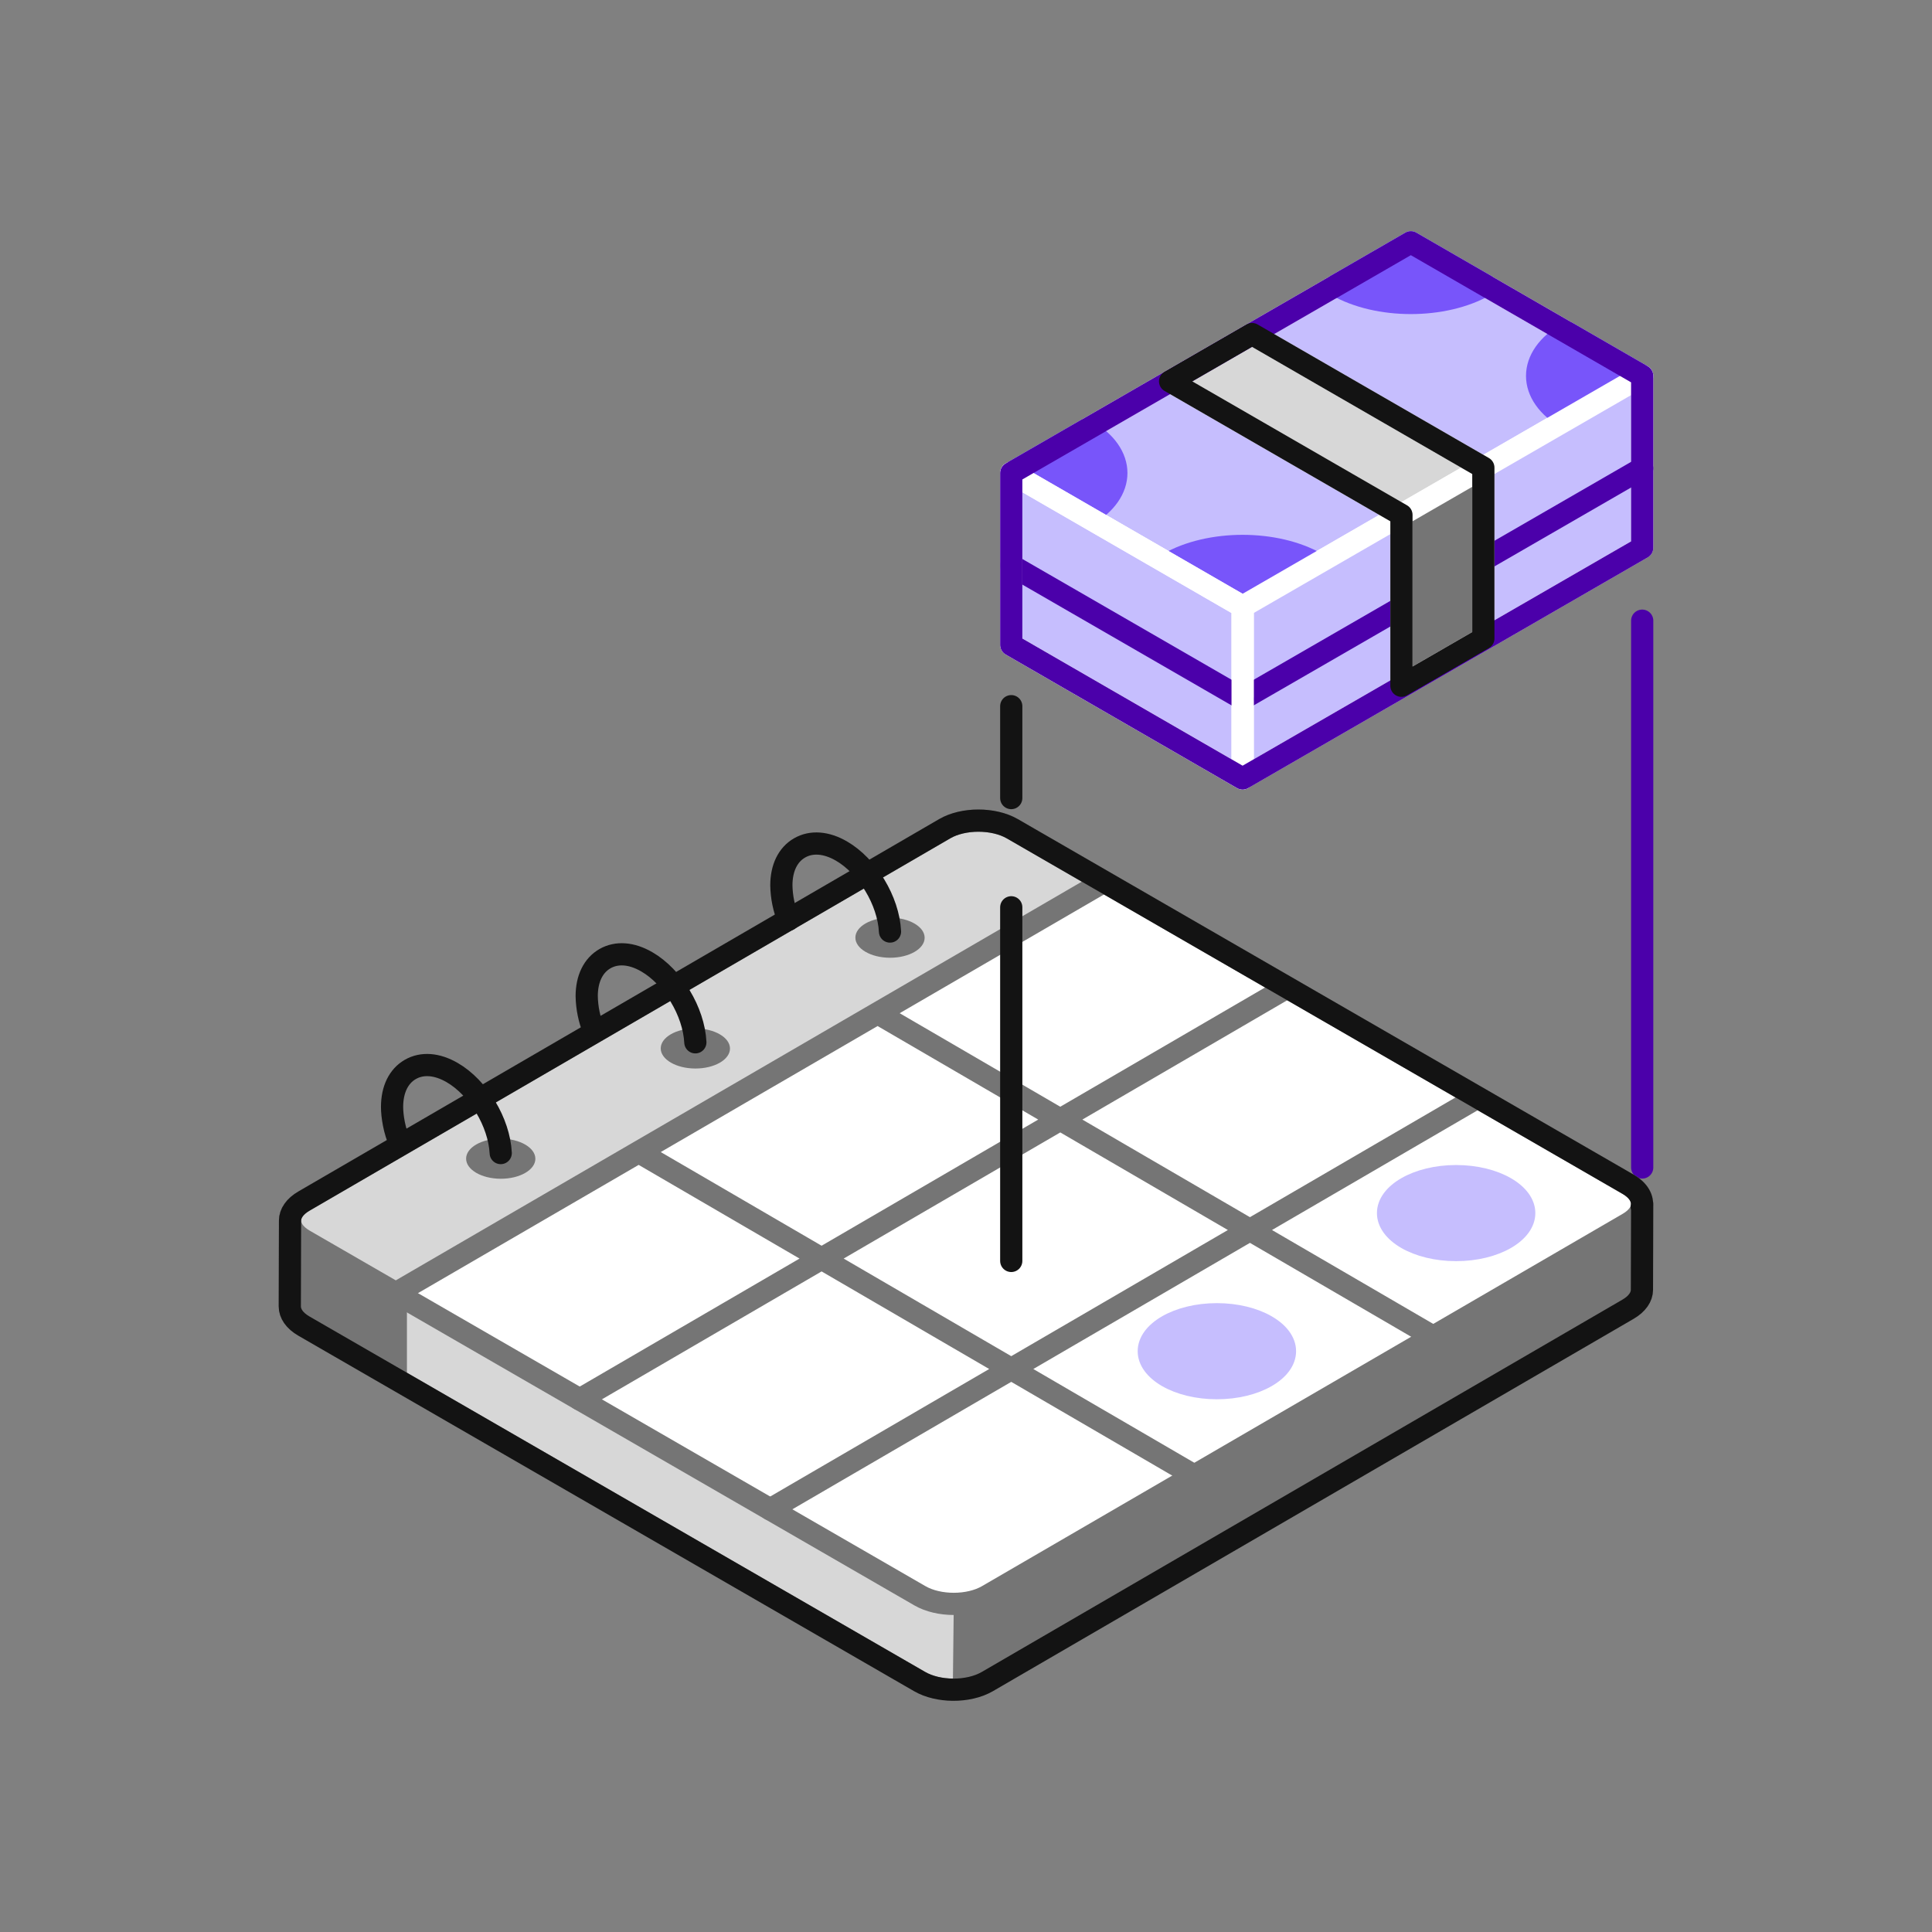 <svg width="140" height="140" viewBox="0 0 140 140" fill="none" xmlns="http://www.w3.org/2000/svg">
<rect x="0" y="0" width="140" height="140" fill="#808080" stroke="none"/>
<g id="DEIB/Equity/Paid-Leave">
<g id="Group">
<path id="Vector" d="M119 44.977V84.601" stroke="#4B00AA" stroke-width="1.609" stroke-linecap="round" stroke-linejoin="round"/>
</g>
<path id="Vector_2" d="M118.964 87.454C119.073 86.87 118.753 86.264 117.976 85.815L73.354 60.053C71.997 59.27 69.805 59.268 68.455 60.053L22.023 87.036C21.352 87.426 21.017 87.937 21.017 88.449V88.445L21 94.663C20.998 95.18 21.338 95.698 22.022 96.092L66.644 121.855C67.309 122.238 68.175 122.434 69.043 122.442C69.947 122.449 70.855 122.253 71.542 121.855L117.974 94.871C118.644 94.482 118.98 93.972 118.981 93.463L118.998 87.244C118.998 87.315 118.977 87.385 118.964 87.454Z" fill="#D7D7D7" stroke="#757575" stroke-width="1.609" stroke-linecap="round" stroke-linejoin="round"/>
<path id="Vector_3" d="M28.683 83.164L22.024 87.034C21.353 87.424 21.018 87.935 21.018 88.447V88.442L21 94.661C20.999 95.178 21.339 95.695 22.023 96.09L28.683 99.935V83.164Z" fill="#757575" stroke="#757575" stroke-width="1.609" stroke-linecap="round" stroke-linejoin="round"/>
<path id="Vector_4" d="M69.044 122.44C69.948 122.448 70.856 122.252 71.543 121.853L117.975 94.87C118.645 94.48 118.981 93.97 118.982 93.461L118.999 87.242C118.998 87.752 118.663 88.261 117.993 88.651L71.56 115.634C70.887 116.026 70.001 116.221 69.115 116.221" fill="#757575"/>
<path id="Vector_5" d="M117.976 85.815C119.333 86.598 119.342 87.868 117.992 88.653L71.559 115.636C70.212 116.419 68.018 116.419 66.661 115.636L22.038 89.873C20.682 89.09 20.675 87.819 22.023 87.036L68.455 60.053C69.805 59.268 71.997 59.27 73.354 60.053L117.976 85.815Z" fill="white"/>
<path id="Vector_6" d="M117.976 85.815C119.333 86.598 119.342 87.868 117.992 88.653L71.559 115.636C70.212 116.419 68.018 116.419 66.661 115.636L22.038 89.873C20.682 89.09 20.675 87.819 22.023 87.036L68.455 60.053C69.805 59.268 71.997 59.27 73.354 60.053L117.976 85.815Z" fill="white" stroke="#757575" stroke-width="1.609" stroke-linecap="round" stroke-linejoin="round"/>
<g id="Group_2">
<path id="Vector_7" d="M105.517 90.986C108.464 90.986 110.854 89.607 110.854 87.905C110.854 86.204 108.464 84.824 105.517 84.824C102.569 84.824 100.18 86.204 100.18 87.905C100.18 89.607 102.569 90.986 105.517 90.986Z" fill="#C6BEFE" stroke="#C6BEFE" stroke-width="0.804" stroke-linecap="round" stroke-linejoin="round"/>
<path id="Vector_8" d="M88.18 100.994C91.127 100.994 93.517 99.615 93.517 97.913C93.517 96.212 91.127 94.832 88.18 94.832C85.232 94.832 82.843 96.212 82.843 97.913C82.843 99.615 85.232 100.994 88.18 100.994Z" fill="#C6BEFE" stroke="#C6BEFE" stroke-width="0.804" stroke-linecap="round" stroke-linejoin="round"/>
</g>
<g id="Vector_9">
<path d="M46.281 83.482L86.544 106.928L46.281 83.482ZM107.078 79.522L55.815 109.373L107.078 79.522ZM63.594 73.42L103.858 96.866L63.594 73.42ZM73.355 60.053C71.998 59.27 69.806 59.268 68.456 60.053L22.024 87.036C20.676 87.819 20.684 89.09 22.039 89.873L28.682 93.709L79.996 63.888L73.355 60.053ZM93.275 71.554L42.013 101.405L93.275 71.554Z" fill="#D7D7D7"/>
<path d="M46.281 83.482L86.544 106.928M107.078 79.522L55.815 109.373M63.594 73.42L103.858 96.866M93.275 71.554L42.013 101.405M73.355 60.053C71.998 59.27 69.806 59.268 68.456 60.053L22.024 87.036C20.676 87.819 20.684 89.09 22.039 89.873L28.682 93.709L79.996 63.888L73.355 60.053Z" stroke="#757575" stroke-width="1.609" stroke-linecap="round" stroke-linejoin="round"/>
</g>
<path id="Vector_10" d="M118.964 87.454C119.073 86.87 118.753 86.264 117.976 85.815L73.354 60.053C71.997 59.27 69.805 59.268 68.455 60.053L22.023 87.036C21.352 87.426 21.017 87.937 21.017 88.449V88.445L21 94.663C20.998 95.18 21.338 95.698 22.022 96.092L66.644 121.855C67.309 122.238 68.175 122.434 69.043 122.442C69.947 122.449 70.855 122.253 71.542 121.855L117.974 94.871C118.644 94.482 118.98 93.972 118.981 93.463L118.998 87.244C118.998 87.315 118.977 87.385 118.964 87.454Z" stroke="#131313" stroke-width="1.609" stroke-linecap="round" stroke-linejoin="round"/>
<path id="Vector_11" d="M67.003 67.956C67.005 67.153 65.884 66.499 64.498 66.496C63.112 66.492 61.986 67.139 61.984 67.942C61.982 68.744 63.103 69.398 64.489 69.402C65.875 69.406 67.001 68.758 67.003 67.956Z" fill="#757575"/>
<path id="Vector_12" d="M57.136 66.649C56.809 65.856 56.634 65.008 56.62 64.151C56.623 62.892 57.093 61.931 57.941 61.443C58.794 60.952 59.87 61.032 60.969 61.666C62.863 62.76 64.378 65.269 64.493 67.503" stroke="#131313" stroke-width="1.609" stroke-linecap="round" stroke-linejoin="round"/>
<path id="Vector_13" d="M38.795 83.971C38.797 83.169 37.675 82.515 36.289 82.511C34.903 82.507 33.778 83.155 33.776 83.957C33.773 84.76 34.895 85.413 36.281 85.417C37.667 85.421 38.792 84.774 38.795 83.971Z" fill="#757575"/>
<path id="Vector_14" d="M52.898 75.983C52.9 75.181 51.778 74.527 50.392 74.523C49.006 74.519 47.881 75.166 47.879 75.969C47.876 76.771 48.998 77.425 50.384 77.429C51.77 77.433 52.896 76.786 52.898 75.983Z" fill="#757575"/>
<path id="Vector_15" d="M28.994 82.848C28.566 81.951 28.409 80.835 28.411 80.203C28.414 78.945 28.884 77.984 29.732 77.495C30.585 77.004 31.66 77.084 32.76 77.719C34.654 78.812 36.169 81.322 36.284 83.555M43.031 74.677C42.704 73.883 42.529 73.036 42.515 72.178C42.518 70.92 42.988 69.959 43.836 69.47C44.689 68.98 45.764 69.059 46.864 69.694C48.758 70.787 50.273 73.297 50.388 75.53" stroke="#131313" stroke-width="1.609" stroke-linecap="round" stroke-linejoin="round"/>
<g id="Group_3">
<path id="Vector_16" d="M73.279 65.746V91.372" stroke="#131313" stroke-width="1.609" stroke-linecap="round" stroke-linejoin="round"/>
</g>
<g id="Group_4">
<path id="Vector_17" d="M73.279 51.172V57.831" stroke="#131313" stroke-width="1.609" stroke-linecap="round" stroke-linejoin="round"/>
</g>
<path id="Vector_18" d="M118.999 27.238L90.044 43.956L73.279 34.276L102.235 17.559L118.999 27.238Z" fill="#C6BEFE" stroke="white" stroke-width="1.609" stroke-linecap="round" stroke-linejoin="round"/>
<path id="Vector_19" d="M78.664 37.385C81.638 35.669 81.638 32.884 78.664 31.168L73.279 34.276L78.664 37.385ZM96.85 20.667C99.824 22.384 104.645 22.384 107.619 20.667L102.234 17.559L96.85 20.667ZM113.615 24.129C110.641 25.846 110.641 28.63 113.615 30.347L118.999 27.238L113.615 24.129ZM90.044 43.956L95.428 40.847C92.455 39.131 87.634 39.131 84.66 40.847L90.044 43.956Z" fill="#7855FA" stroke="#7855FA" stroke-width="1.609" stroke-linecap="round" stroke-linejoin="round"/>
<path id="Vector_20" d="M118.999 27.238V39.692L90.044 56.41V43.956L118.999 27.238Z" fill="#C6BEFE" stroke="white" stroke-width="1.609" stroke-linecap="round" stroke-linejoin="round"/>
<path id="Vector_21" d="M118.999 33.934L90.044 50.651" stroke="#4B00AA" stroke-width="1.609" stroke-linecap="round" stroke-linejoin="round"/>
<path id="Vector_22" d="M73.279 34.277V46.731L90.044 56.411V43.957L73.279 34.277Z" fill="#C6BEFE" stroke="white" stroke-width="1.609" stroke-linecap="round" stroke-linejoin="round"/>
<g id="Vector_23">
<path d="M73.279 40.969L90.044 50.648L73.279 40.969Z" fill="#4B00AA"/>
<path d="M73.279 40.969L90.044 50.648" stroke="#4B00AA" stroke-width="1.609" stroke-linecap="round" stroke-linejoin="round"/>
</g>
<path id="Vector_24" d="M73.279 34.277V46.731L90.044 56.411V43.957L73.279 34.277Z" stroke="white" stroke-width="1.609" stroke-linecap="round" stroke-linejoin="round"/>
<path id="Vector_25" d="M107.489 33.886L101.554 37.312L84.79 27.634L90.725 24.207L107.489 33.886Z" fill="#D7D7D7" stroke="white" stroke-width="1.609" stroke-linecap="round" stroke-linejoin="round"/>
<path id="Vector_26" d="M107.489 46.263L101.554 49.689V37.309L107.489 33.883V46.263Z" fill="#757575" stroke="white" stroke-width="1.609" stroke-linecap="round" stroke-linejoin="round"/>
<path id="Vector_27" d="M102.235 17.562L73.279 34.279V46.733L90.044 56.413L118.999 39.695V27.241L102.235 17.562Z" stroke="#4B00AA" stroke-width="1.609" stroke-linecap="round" stroke-linejoin="round"/>
<path id="Vector_28" d="M90.725 24.207L84.79 27.634L101.554 37.312V49.692L107.489 46.265V33.886L90.725 24.207Z" stroke="#131313" stroke-width="1.609" stroke-linecap="round" stroke-linejoin="round"/>
</g>
</svg>

